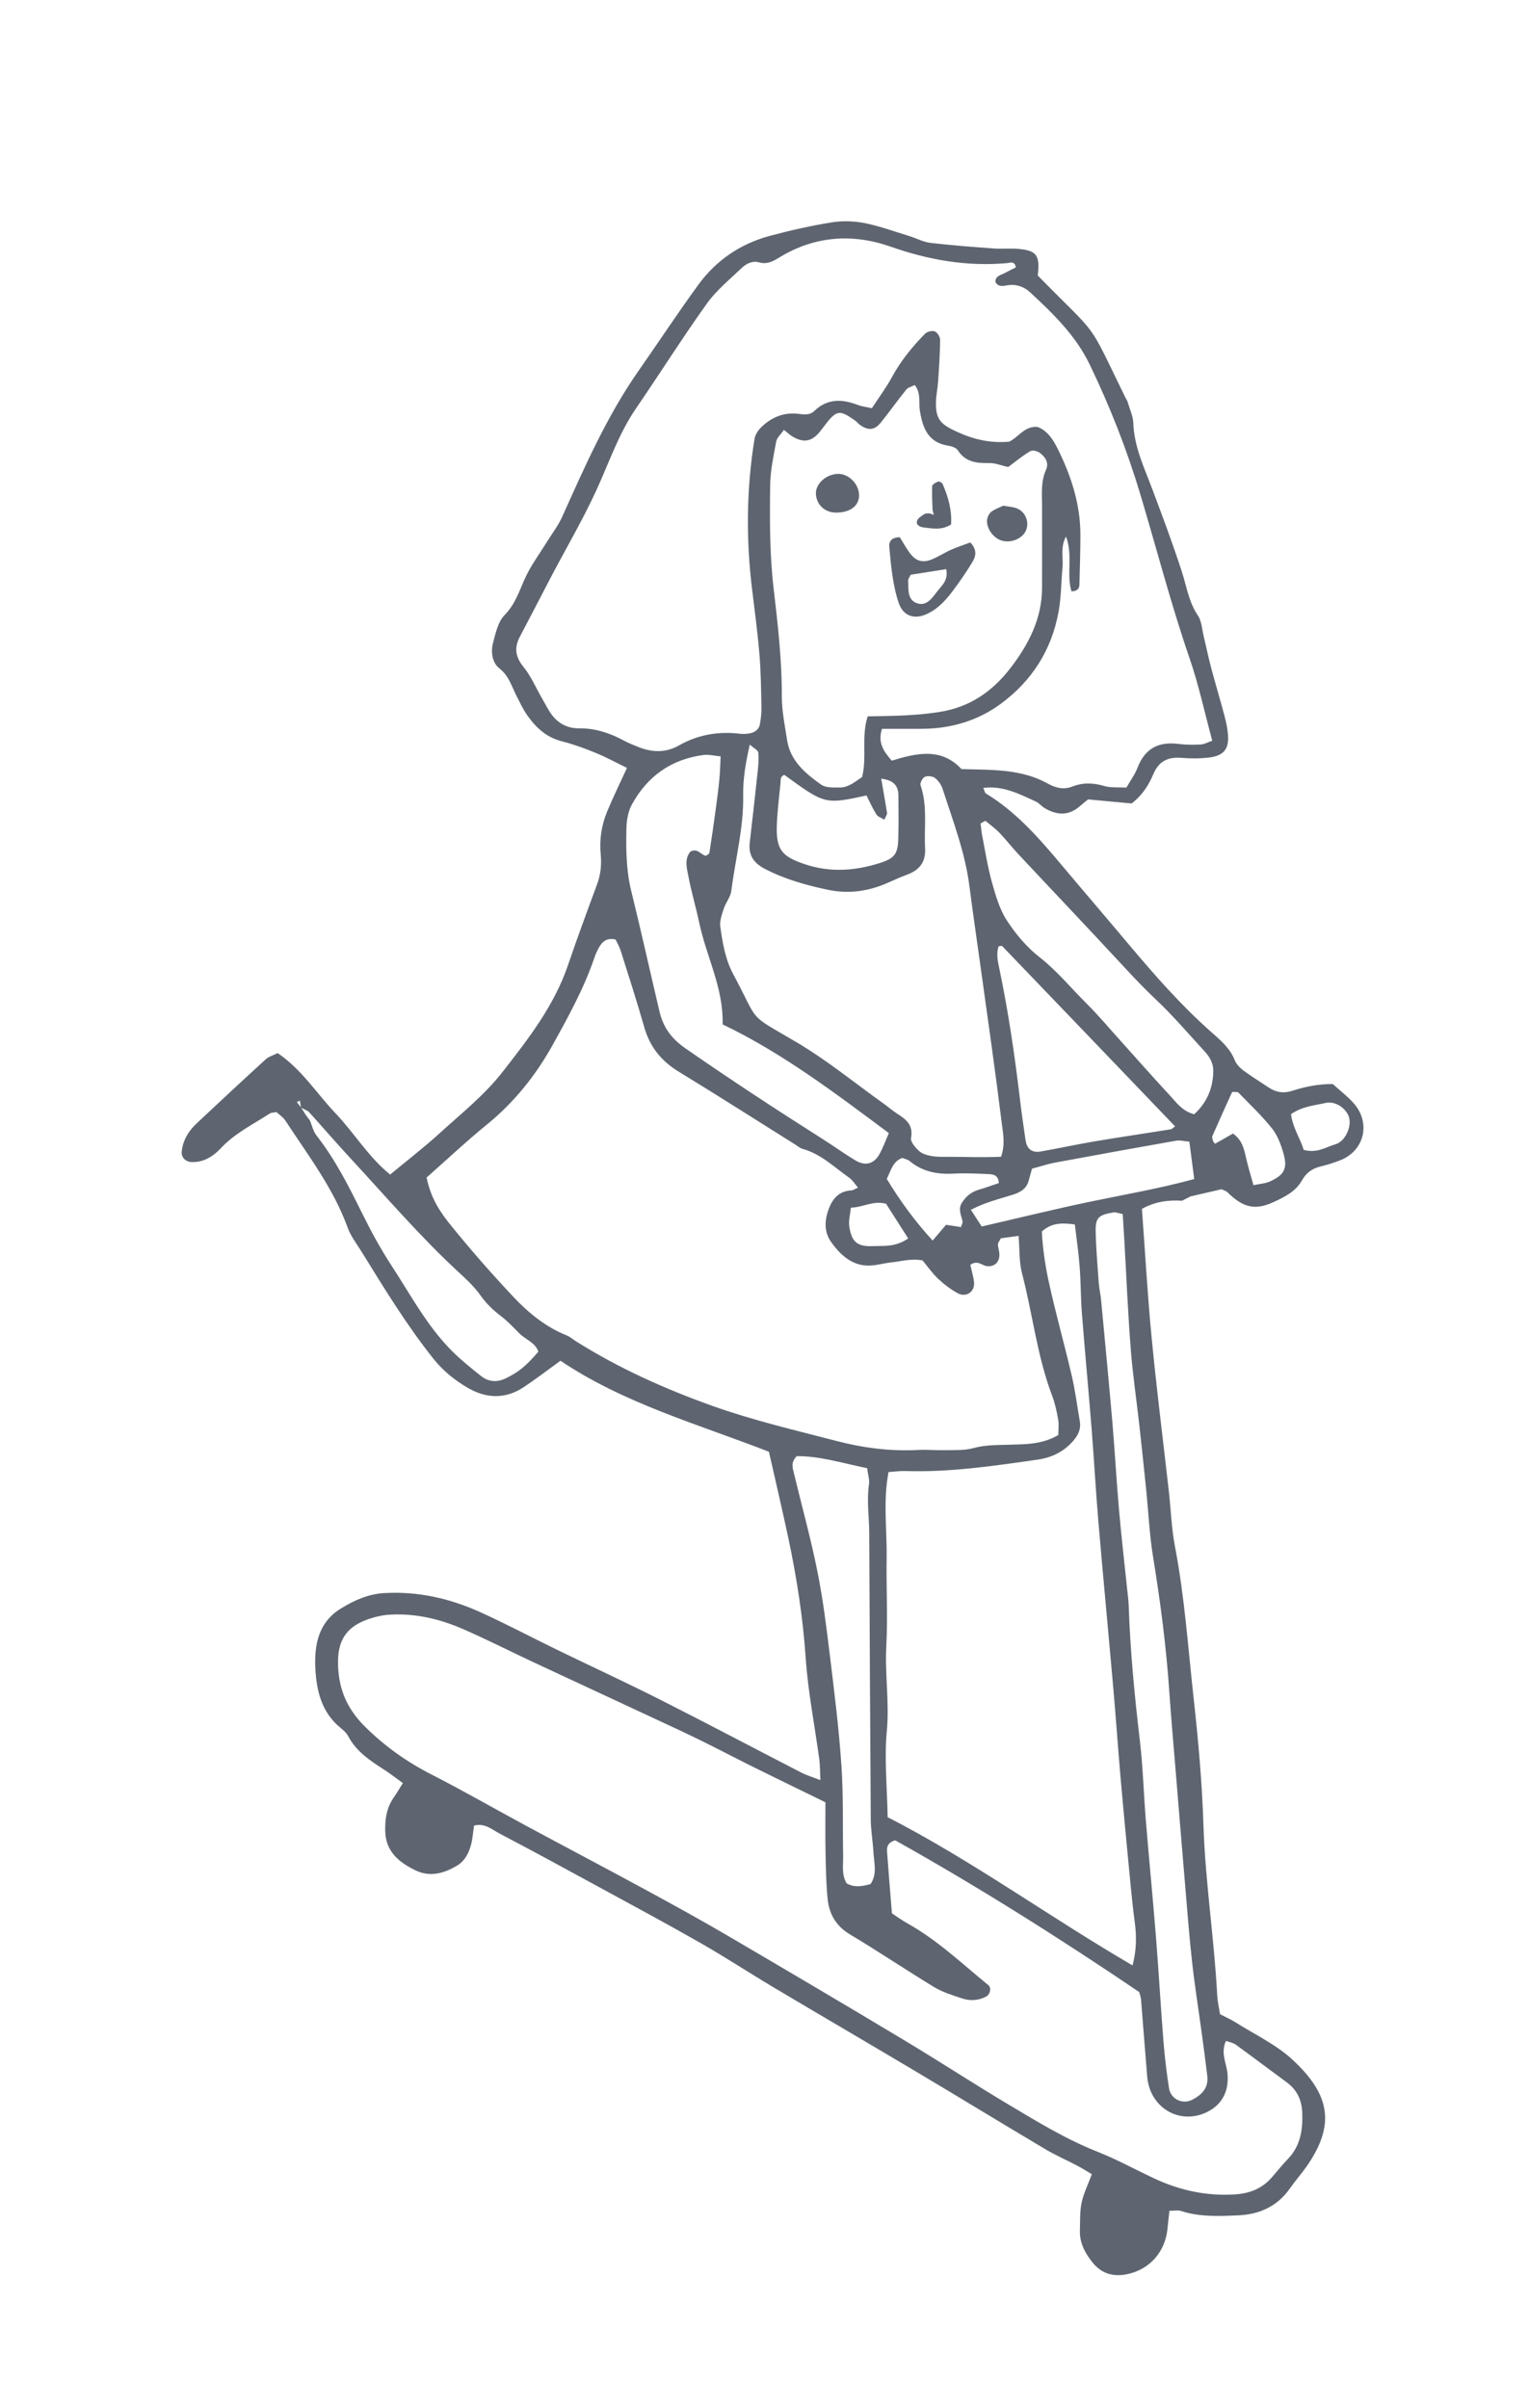 <svg width="92" height="145" viewBox="0 0 92 145" fill="none" xmlns="http://www.w3.org/2000/svg">
<path d="M71.665 72.043C72.309 71.893 72.953 71.746 73.545 71.608C73.707 71.686 73.825 71.709 73.897 71.781C74.844 72.72 75.569 72.896 76.695 72.374C77.345 72.072 78.01 71.746 78.382 71.086C78.648 70.616 79.014 70.348 79.534 70.23C79.91 70.144 80.279 70.017 80.643 69.884C82.148 69.328 82.572 67.613 81.487 66.408C81.12 65.999 80.675 65.662 80.245 65.272C79.399 65.269 78.59 65.425 77.802 65.682C77.287 65.849 76.823 65.777 76.381 65.477C75.875 65.137 75.356 64.82 74.867 64.46C74.657 64.301 74.443 64.082 74.348 63.846C74.05 63.09 73.464 62.615 72.878 62.096C71.096 60.514 69.528 58.726 67.994 56.902C66.573 55.21 65.135 53.535 63.714 51.843C62.438 50.327 61.098 48.831 59.362 47.779C59.287 47.733 59.273 47.592 59.203 47.442C60.387 47.292 61.372 47.808 62.366 48.263C62.562 48.353 62.709 48.546 62.897 48.658C63.636 49.099 64.355 49.134 65.034 48.529C65.199 48.382 65.372 48.249 65.513 48.134C66.432 48.22 67.304 48.301 68.136 48.379C68.797 47.868 69.17 47.255 69.45 46.597C69.785 45.808 70.356 45.563 71.171 45.635C71.72 45.681 72.283 45.678 72.829 45.609C73.678 45.499 73.998 45.096 73.938 44.266C73.912 43.882 73.831 43.499 73.733 43.127C73.478 42.164 73.189 41.213 72.933 40.25C72.762 39.613 72.632 38.965 72.476 38.322C72.372 37.893 72.355 37.4 72.121 37.057C71.575 36.247 71.448 35.322 71.162 34.434C70.619 32.756 69.998 31.099 69.377 29.447C68.892 28.156 68.289 26.908 68.237 25.487C68.222 25.06 68.023 24.639 67.899 24.218C67.867 24.115 67.801 24.02 67.752 23.922C65.395 19.102 66.282 20.46 62.484 16.592C62.623 15.375 62.423 15.084 61.309 14.986C60.812 14.943 60.309 14.998 59.813 14.96C58.545 14.865 57.277 14.773 56.015 14.623C55.585 14.571 55.181 14.346 54.759 14.217C53.861 13.943 52.971 13.614 52.056 13.433C51.418 13.306 50.722 13.286 50.078 13.389C48.827 13.591 47.588 13.871 46.364 14.199C44.596 14.672 43.135 15.658 42.058 17.131C40.819 18.826 39.667 20.584 38.462 22.305C36.548 25.04 35.216 28.078 33.856 31.102C33.611 31.646 33.235 32.134 32.918 32.647C32.484 33.35 31.982 34.024 31.635 34.768C31.269 35.558 31.035 36.374 30.379 37.036C29.986 37.434 29.842 38.12 29.686 38.703C29.542 39.253 29.631 39.902 30.064 40.242C30.642 40.694 30.801 41.317 31.098 41.899C31.3 42.294 31.488 42.7 31.739 43.061C32.256 43.799 32.883 44.392 33.807 44.629C34.503 44.807 35.185 45.052 35.849 45.326C36.504 45.594 37.128 45.937 37.749 46.237C37.319 47.174 36.914 48.004 36.559 48.854C36.216 49.681 36.083 50.555 36.169 51.454C36.227 52.068 36.166 52.662 35.95 53.247C35.355 54.855 34.76 56.461 34.209 58.084C33.377 60.542 31.823 62.54 30.252 64.552C29.149 65.964 27.763 67.054 26.46 68.244C25.527 69.094 24.525 69.867 23.491 70.723C22.174 69.659 21.326 68.212 20.193 67.025C19.058 65.832 18.175 64.399 16.719 63.41C16.468 63.537 16.188 63.612 15.997 63.785C14.608 65.053 13.233 66.336 11.862 67.621C11.365 68.088 11.013 68.639 10.941 69.337C10.903 69.685 11.169 69.956 11.536 69.971C12.266 69.999 12.847 69.619 13.288 69.146C14.14 68.235 15.235 67.702 16.248 67.045C16.335 66.99 16.459 66.996 16.641 66.959C16.806 67.114 17.049 67.267 17.19 67.486C18.55 69.567 20.075 71.547 20.933 73.922C21.118 74.433 21.47 74.885 21.762 75.355C23.128 77.563 24.473 79.779 26.099 81.817C26.668 82.532 27.341 83.074 28.101 83.529C29.238 84.213 30.408 84.273 31.543 83.518C32.274 83.031 32.97 82.495 33.746 81.933C37.57 84.509 42.009 85.743 46.297 87.415C46.699 89.193 47.103 90.911 47.47 92.635C47.975 95.016 48.345 97.408 48.512 99.847C48.651 101.879 49.052 103.893 49.327 105.92C49.376 106.292 49.37 106.669 49.396 107.188C48.922 107.003 48.567 106.897 48.241 106.73C45.388 105.26 42.552 103.758 39.687 102.311C37.662 101.288 35.6 100.339 33.562 99.348C32.019 98.598 30.5 97.791 28.938 97.082C27.101 96.249 25.175 95.805 23.133 95.924C22.148 95.981 21.314 96.368 20.508 96.863C19.145 97.708 18.914 99.091 18.989 100.495C19.058 101.824 19.376 103.132 20.514 104.049C20.684 104.187 20.863 104.346 20.962 104.536C21.447 105.461 22.276 106.009 23.119 106.551C23.486 106.787 23.829 107.055 24.257 107.364C24.052 107.689 23.896 107.96 23.714 108.22C23.278 108.84 23.174 109.537 23.194 110.272C23.229 111.503 24.043 112.149 25.022 112.621C25.903 113.048 26.761 112.797 27.546 112.316C27.991 112.042 28.222 111.584 28.355 111.096C28.456 110.728 28.479 110.338 28.542 109.926C29.181 109.748 29.62 110.163 30.076 110.402C32.086 111.454 34.076 112.541 36.068 113.627C38.107 114.737 40.152 115.835 42.168 116.988C43.652 117.835 45.084 118.775 46.554 119.651C49.454 121.378 52.371 123.076 55.27 124.805C57.834 126.333 60.385 127.892 62.952 129.417C63.57 129.783 64.234 130.071 64.87 130.406C65.158 130.558 65.433 130.734 65.739 130.916C65.516 131.518 65.248 132.054 65.124 132.625C65.008 133.158 65.04 133.726 65.02 134.277C64.991 135.04 65.326 135.666 65.788 136.239C66.334 136.914 67.041 137.107 67.87 136.934C69.227 136.652 70.166 135.582 70.296 134.176C70.325 133.853 70.365 133.533 70.411 133.118C70.694 133.118 70.917 133.066 71.102 133.127C72.237 133.498 73.403 133.441 74.561 133.392C75.835 133.337 76.918 132.847 77.674 131.757C77.989 131.305 78.362 130.89 78.677 130.437C80.398 127.956 80.112 126.145 77.83 124.027C76.834 123.102 75.537 122.499 74.371 121.758C74.094 121.583 73.787 121.453 73.458 121.28C73.397 120.897 73.308 120.522 73.288 120.141C73.106 116.72 72.572 113.33 72.459 109.9C72.378 107.364 72.153 104.827 71.873 102.302C71.535 99.233 71.324 96.143 70.741 93.099C70.533 92.018 70.501 90.905 70.377 89.807C70.03 86.732 69.64 83.662 69.343 80.584C69.094 78.007 68.95 75.418 68.754 72.79C69.531 72.357 70.333 72.245 71.171 72.3C71.33 72.219 71.489 72.138 71.647 72.058L71.665 72.043ZM18.383 67.091C18.299 66.956 18.212 66.817 18.129 66.682C18.042 66.575 17.958 66.466 17.872 66.359C17.932 66.33 17.996 66.301 18.056 66.272C18.079 66.411 18.1 66.552 18.123 66.691C18.267 66.765 18.415 66.84 18.559 66.915C18.666 67.031 18.773 67.146 18.877 67.261C19.645 68.12 20.404 68.991 21.187 69.838C23.243 72.06 25.215 74.361 27.433 76.433C27.956 76.923 28.511 77.404 28.918 77.984C29.276 78.494 29.695 78.892 30.18 79.26C30.573 79.56 30.913 79.929 31.263 80.281C31.641 80.659 32.224 80.831 32.415 81.388C31.63 82.299 31.228 82.601 30.5 82.97C29.943 83.253 29.423 83.221 28.953 82.846C28.352 82.368 27.748 81.883 27.208 81.342C25.715 79.846 24.73 77.978 23.587 76.228C22.925 75.217 22.345 74.147 21.808 73.063C20.999 71.432 20.185 69.809 19.053 68.368C18.859 68.12 18.79 67.774 18.663 67.475C18.57 67.348 18.475 67.218 18.383 67.091ZM52.492 24.582C52.076 24.487 51.854 24.464 51.654 24.386C50.71 24.02 49.821 23.985 49.032 24.743C48.761 25.003 48.434 24.965 48.096 24.922C47.207 24.804 46.456 25.121 45.832 25.726C45.648 25.908 45.471 26.17 45.431 26.418C44.94 29.433 44.911 32.459 45.284 35.492C45.445 36.806 45.619 38.117 45.728 39.438C45.815 40.484 45.824 41.536 45.847 42.588C45.852 42.917 45.815 43.248 45.76 43.574C45.697 43.946 45.425 44.124 45.064 44.17C44.9 44.191 44.729 44.202 44.567 44.182C43.262 44.026 42.032 44.228 40.88 44.885C40.103 45.329 39.291 45.312 38.477 44.995C38.168 44.874 37.856 44.75 37.567 44.594C36.727 44.139 35.84 43.845 34.876 43.856C34.281 43.865 33.772 43.646 33.388 43.236C33.091 42.922 32.9 42.507 32.678 42.127C32.288 41.464 31.988 40.729 31.508 40.141C31.009 39.527 30.962 38.976 31.309 38.322C31.901 37.198 32.484 36.071 33.071 34.944C34.012 33.131 35.055 31.375 35.91 29.514C36.669 27.859 37.249 26.118 38.292 24.596C39.727 22.498 41.085 20.345 42.56 18.278C43.132 17.48 43.926 16.837 44.645 16.148C44.928 15.877 45.292 15.684 45.705 15.799C46.188 15.935 46.546 15.733 46.938 15.494C49.064 14.199 51.343 14.047 53.641 14.857C55.926 15.661 58.233 16.058 60.647 15.842C60.809 15.828 61.086 15.684 61.167 16.099C60.942 16.211 60.705 16.324 60.477 16.448C60.249 16.572 59.931 16.612 59.931 16.975C60.099 17.298 60.402 17.22 60.65 17.18C61.19 17.093 61.652 17.258 62.028 17.606C63.411 18.886 64.766 20.203 65.6 21.93C66.828 24.469 67.856 27.087 68.667 29.796C69.649 33.073 70.504 36.385 71.618 39.622C72.173 41.227 72.528 42.902 72.99 44.603C72.69 44.704 72.496 44.819 72.297 44.828C71.855 44.848 71.408 44.853 70.969 44.796C69.759 44.637 68.933 45.067 68.488 46.231C68.335 46.632 68.066 46.992 67.821 47.422C67.347 47.396 66.891 47.445 66.487 47.327C65.82 47.133 65.196 47.108 64.543 47.367C64.052 47.56 63.556 47.445 63.105 47.191C61.488 46.283 59.709 46.364 57.889 46.309C56.682 44.998 55.178 45.343 53.693 45.802C53.199 45.237 52.836 44.718 53.104 43.885C53.892 43.885 54.649 43.885 55.409 43.885C57.17 43.891 58.802 43.438 60.226 42.401C62.135 41.006 63.327 39.126 63.743 36.8C63.896 35.938 63.891 35.048 63.974 34.169C64.029 33.581 63.83 32.964 64.182 32.306C64.612 33.434 64.2 34.569 64.511 35.604C64.852 35.604 64.985 35.451 64.991 35.203C65.017 34.209 65.049 33.215 65.051 32.22C65.054 30.355 64.488 28.634 63.665 26.986C63.391 26.438 63.053 25.931 62.47 25.706C61.672 25.637 61.314 26.349 60.751 26.596C59.654 26.689 58.675 26.476 57.69 26.032C56.676 25.573 56.341 25.291 56.353 24.262C56.356 23.821 56.457 23.383 56.486 22.945C56.541 22.12 56.596 21.293 56.604 20.466C56.604 20.29 56.443 20.022 56.289 19.958C56.131 19.895 55.825 19.964 55.7 20.091C54.923 20.881 54.23 21.734 53.696 22.72C53.358 23.342 52.928 23.916 52.486 24.593L52.492 24.582ZM25.689 70.899C26.911 69.821 28.075 68.722 29.314 67.714C30.971 66.365 32.271 64.736 33.296 62.883C34.232 61.194 35.167 59.499 35.791 57.657C35.86 57.45 35.956 57.245 36.062 57.055C36.262 56.7 36.53 56.449 37.065 56.57C37.16 56.775 37.301 57.014 37.379 57.268C37.862 58.793 38.353 60.318 38.792 61.857C39.13 63.038 39.817 63.889 40.865 64.529C43.224 65.967 45.555 67.46 47.897 68.927C48.039 69.016 48.172 69.135 48.325 69.178C49.431 69.484 50.231 70.282 51.129 70.913C51.334 71.057 51.469 71.291 51.66 71.51C51.461 71.596 51.363 71.671 51.262 71.677C50.554 71.709 50.158 72.132 49.919 72.741C49.642 73.444 49.595 74.17 50.054 74.802C50.69 75.681 51.475 76.361 52.685 76.176C53.012 76.127 53.338 76.047 53.664 76.012C54.262 75.952 54.854 75.764 55.547 75.894C55.839 76.243 56.122 76.655 56.477 76.992C56.832 77.326 57.234 77.635 57.661 77.868C58.175 78.151 58.712 77.77 58.646 77.2C58.603 76.837 58.493 76.482 58.424 76.159C58.854 75.851 59.114 76.199 59.417 76.237C59.847 76.289 60.162 76.032 60.174 75.577C60.179 75.361 60.093 75.144 60.084 74.928C60.081 74.839 60.168 74.744 60.258 74.562C60.555 74.522 60.904 74.473 61.329 74.415C61.395 75.237 61.355 75.975 61.531 76.652C62.172 79.102 62.441 81.644 63.345 84.031C63.521 84.492 63.625 84.985 63.711 85.472C63.766 85.778 63.72 86.1 63.72 86.406C62.73 86.988 61.724 86.959 60.737 86.991C60.018 87.014 59.313 86.997 58.6 87.196C58.077 87.34 57.502 87.305 56.951 87.32C56.399 87.334 55.842 87.276 55.29 87.305C53.615 87.397 51.955 87.181 50.358 86.763C47.857 86.112 45.339 85.524 42.889 84.651C40.013 83.622 37.261 82.388 34.679 80.762C34.492 80.644 34.321 80.488 34.119 80.408C32.857 79.903 31.826 79.059 30.919 78.096C29.634 76.733 28.395 75.317 27.214 73.865C26.558 73.061 25.94 72.193 25.686 70.899H25.689ZM73.819 122.891C74.016 122.963 74.244 122.998 74.408 123.116C75.439 123.863 76.45 124.632 77.475 125.384C78.105 125.846 78.382 126.46 78.408 127.232C78.443 128.261 78.298 129.212 77.547 129.993C77.204 130.351 76.892 130.743 76.566 131.117C75.985 131.778 75.254 132.069 74.374 132.129C72.673 132.242 71.073 131.899 69.539 131.19C68.387 130.653 67.269 130.034 66.091 129.567C64.174 128.809 62.429 127.739 60.673 126.69C58.585 125.442 56.547 124.11 54.461 122.859C50.953 120.752 47.429 118.671 43.897 116.602C42.274 115.651 40.628 114.743 38.976 113.846C36.548 112.526 34.102 111.241 31.667 109.929C29.77 108.906 27.901 107.828 25.981 106.848C24.485 106.084 23.156 105.139 21.964 103.954C20.829 102.827 20.32 101.544 20.355 99.939C20.381 98.771 20.869 98.039 21.874 97.613C22.371 97.402 22.928 97.255 23.465 97.224C24.982 97.134 26.443 97.471 27.826 98.068C29.296 98.705 30.726 99.437 32.178 100.115C34.633 101.262 37.091 102.4 39.545 103.545C40.446 103.965 41.35 104.381 42.243 104.822C43.334 105.361 44.411 105.928 45.5 106.467C46.872 107.148 48.252 107.813 49.699 108.52C49.699 109.546 49.685 110.534 49.705 111.523C49.722 112.46 49.737 113.399 49.829 114.33C49.922 115.244 50.329 115.968 51.175 116.475C52.882 117.495 54.534 118.611 56.235 119.643C56.749 119.954 57.346 120.138 57.921 120.329C58.403 120.487 58.9 120.467 59.371 120.222C59.614 120.095 59.712 119.697 59.504 119.527C57.921 118.236 56.44 116.818 54.638 115.812C54.308 115.628 53.999 115.403 53.702 115.207C53.601 113.93 53.497 112.722 53.41 111.514C53.39 111.243 53.41 110.955 53.901 110.811C58.871 113.593 63.772 116.683 68.589 119.945C68.627 120.09 68.69 120.248 68.702 120.409C68.829 121.949 68.941 123.491 69.071 125.033C69.227 126.906 71.006 127.97 72.652 127.183C73.571 126.742 73.99 125.944 73.912 124.897C73.862 124.252 73.47 123.623 73.816 122.891H73.819ZM64.716 73.732C64.823 74.646 64.945 75.459 65.005 76.277C65.077 77.214 65.069 78.157 65.141 79.093C65.323 81.402 65.54 83.711 65.724 86.02C65.874 87.89 65.975 89.767 66.134 91.635C66.42 94.99 66.741 98.339 67.035 101.694C67.189 103.455 67.31 105.216 67.463 106.978C67.656 109.177 67.867 111.37 68.078 113.567C68.147 114.279 68.222 114.993 68.318 115.703C68.445 116.651 68.424 117.42 68.191 118.343C63.212 115.446 58.571 112.051 53.445 109.416C53.413 107.632 53.237 105.908 53.396 104.213C53.555 102.501 53.272 100.815 53.364 99.114C53.459 97.35 53.355 95.578 53.384 93.808C53.41 92.116 53.162 90.41 53.497 88.637C53.884 88.611 54.202 88.565 54.519 88.576C57.191 88.66 59.816 88.268 62.447 87.893C63.304 87.772 64.023 87.435 64.604 86.775C64.919 86.418 65.095 86.046 65.014 85.573C64.855 84.651 64.737 83.717 64.523 82.806C64.084 80.924 63.556 79.064 63.145 77.177C62.926 76.171 62.776 75.136 62.73 74.153C63.313 73.631 63.899 73.62 64.719 73.729L64.716 73.732ZM60.699 28.121C61.234 27.729 61.612 27.407 62.039 27.164C62.175 27.087 62.478 27.164 62.623 27.28C62.938 27.525 63.171 27.868 62.981 28.288C62.669 28.974 62.735 29.692 62.741 30.407C62.747 32.064 62.741 33.725 62.741 35.382C62.741 37.247 61.93 38.809 60.835 40.23C59.758 41.628 58.398 42.582 56.572 42.868C55.692 43.006 54.819 43.072 53.939 43.098C53.396 43.115 52.856 43.121 52.243 43.133C51.845 44.361 52.209 45.609 51.906 46.788C51.469 47.079 51.083 47.422 50.554 47.419C50.176 47.419 49.714 47.439 49.439 47.243C48.489 46.569 47.58 45.813 47.389 44.557C47.256 43.686 47.071 42.807 47.074 41.934C47.08 39.772 46.837 37.627 46.586 35.494C46.338 33.396 46.343 31.303 46.372 29.208C46.384 28.335 46.575 27.458 46.733 26.591C46.777 26.357 47.011 26.158 47.198 25.885C47.435 26.066 47.588 26.219 47.773 26.32C48.374 26.651 48.818 26.585 49.255 26.118C49.367 25.997 49.465 25.864 49.566 25.732C50.369 24.665 50.519 24.634 51.516 25.348C51.605 25.412 51.672 25.51 51.761 25.573C52.281 25.945 52.657 25.916 53.046 25.429C53.563 24.784 54.043 24.106 54.562 23.463C54.675 23.325 54.9 23.276 55.077 23.184C55.472 23.708 55.305 24.224 55.38 24.697C55.541 25.729 55.853 26.645 57.092 26.836C57.297 26.867 57.569 26.957 57.667 27.11C58.126 27.824 58.793 27.896 59.55 27.882C59.922 27.873 60.298 28.032 60.702 28.124L60.699 28.121ZM45.145 44.836C45.391 45.055 45.636 45.168 45.653 45.309C45.697 45.684 45.659 46.073 45.619 46.453C45.468 47.877 45.31 49.301 45.142 50.725C45.053 51.483 45.367 51.962 46.046 52.313C47.236 52.936 48.495 53.287 49.8 53.567C50.993 53.824 52.105 53.697 53.208 53.259C53.67 53.074 54.115 52.846 54.58 52.679C55.348 52.403 55.749 51.924 55.7 51.065C55.631 49.806 55.856 48.529 55.426 47.286C55.38 47.154 55.541 46.84 55.683 46.776C55.848 46.701 56.151 46.736 56.295 46.845C56.497 47.001 56.674 47.255 56.754 47.5C57.378 49.439 58.117 51.347 58.372 53.388C58.447 53.988 58.533 54.587 58.614 55.187C58.981 57.804 59.351 60.421 59.712 63.041C59.922 64.569 60.125 66.1 60.315 67.63C60.396 68.27 60.532 68.921 60.272 69.651C59.177 69.7 58.135 69.656 57.095 69.654C56.763 69.654 56.425 69.668 56.102 69.61C55.836 69.564 55.533 69.484 55.345 69.311C55.117 69.106 54.811 68.754 54.854 68.524C54.999 67.757 54.574 67.408 54.034 67.068C53.754 66.892 53.505 66.667 53.237 66.477C51.484 65.226 49.806 63.846 47.955 62.753C44.917 60.96 45.786 61.713 44.146 58.654C43.666 57.758 43.508 56.778 43.369 55.801C43.32 55.449 43.467 55.057 43.583 54.7C43.701 54.34 43.984 54.014 44.03 53.651C44.273 51.737 44.778 49.86 44.746 47.909C44.729 46.92 44.891 45.943 45.145 44.828V44.836ZM67.599 73.101C67.63 73.637 67.662 74.124 67.691 74.614C67.818 76.819 67.91 79.027 68.081 81.229C68.199 82.768 68.43 84.299 68.601 85.835C68.748 87.15 68.884 88.467 69.019 89.784C69.152 91.101 69.21 92.43 69.424 93.733C69.868 96.457 70.224 99.189 70.409 101.945C70.51 103.432 70.645 104.917 70.767 106.404C70.957 108.713 71.145 111.024 71.341 113.333C71.477 114.927 71.595 116.524 71.772 118.112C71.936 119.591 72.173 121.064 72.372 122.54C72.485 123.358 72.592 124.18 72.69 125.001C72.777 125.719 72.352 126.14 71.78 126.434C71.194 126.733 70.489 126.393 70.385 125.733C70.241 124.808 70.128 123.874 70.053 122.94C69.886 120.85 69.77 118.755 69.603 116.665C69.415 114.302 69.181 111.941 68.988 109.577C68.858 107.983 68.817 106.378 68.629 104.793C68.312 102.106 68.052 99.417 67.96 96.71C67.948 96.379 67.905 96.05 67.87 95.722C67.705 94.131 67.518 92.543 67.379 90.949C67.223 89.19 67.128 87.423 66.978 85.665C66.764 83.192 66.527 80.719 66.293 78.246C66.261 77.917 66.181 77.592 66.157 77.263C66.082 76.217 65.99 75.17 65.97 74.121C65.955 73.308 66.157 73.144 67.067 73C67.168 72.983 67.281 73.037 67.599 73.101ZM53.52 68.224C53.292 68.737 53.15 69.155 52.931 69.53C52.602 70.092 52.085 70.219 51.507 69.873C50.843 69.475 50.216 69.019 49.561 68.604C46.759 66.826 43.984 65.01 41.258 63.116C40.409 62.528 39.932 61.845 39.71 60.911C39.138 58.496 38.604 56.069 38.009 53.659C37.7 52.405 37.688 51.14 37.717 49.872C37.729 49.39 37.818 48.86 38.044 48.445C38.974 46.739 40.42 45.712 42.367 45.459C42.673 45.419 42.996 45.508 43.389 45.545C43.36 46.078 43.355 46.511 43.311 46.938C43.253 47.54 43.173 48.139 43.092 48.739C42.973 49.609 42.849 50.483 42.713 51.35C42.702 51.42 42.578 51.471 42.503 51.535C42.194 51.471 41.997 51.042 41.567 51.278C41.183 51.742 41.362 52.307 41.46 52.826C41.636 53.746 41.908 54.648 42.101 55.565C42.529 57.599 43.568 59.484 43.508 61.681C47.097 63.402 50.222 65.771 53.517 68.227L53.52 68.224ZM52.209 88.403C52.264 88.824 52.362 89.104 52.322 89.36C52.174 90.352 52.333 91.338 52.336 92.326C52.362 98.074 52.388 103.821 52.428 109.566C52.434 110.223 52.553 110.877 52.59 111.535C52.628 112.18 52.827 112.846 52.414 113.446C51.906 113.584 51.426 113.668 50.973 113.399C50.661 112.869 50.774 112.307 50.765 111.762C50.733 109.941 50.785 108.113 50.661 106.297C50.517 104.153 50.251 102.014 49.991 99.878C49.777 98.126 49.566 96.37 49.22 94.641C48.821 92.641 48.273 90.669 47.796 88.686C47.721 88.372 47.605 88.046 47.972 87.68C49.335 87.663 50.696 88.095 52.206 88.403H52.209ZM59.042 49.581C59.137 49.529 59.235 49.474 59.33 49.422C59.616 49.661 59.922 49.88 60.179 50.148C60.564 50.546 60.899 50.987 61.277 51.391C63.428 53.691 65.6 55.974 67.737 58.285C68.338 58.934 68.941 59.565 69.585 60.173C70.631 61.156 71.564 62.257 72.537 63.315C72.843 63.647 73.057 64.027 73.051 64.503C73.037 65.543 72.652 66.402 71.901 67.094C71.185 66.907 70.83 66.382 70.426 65.947C69.409 64.852 68.424 63.73 67.425 62.62C66.758 61.883 66.12 61.116 65.412 60.416C64.474 59.482 63.639 58.456 62.579 57.625C61.808 57.023 61.144 56.227 60.61 55.403C60.174 54.729 59.943 53.901 59.72 53.112C59.469 52.212 59.328 51.284 59.146 50.365C59.094 50.105 59.073 49.843 59.039 49.581H59.042ZM70.749 67.823C70.639 67.901 70.573 67.985 70.492 67.999C68.967 68.244 67.44 68.466 65.921 68.722C64.835 68.907 63.755 69.141 62.669 69.334C62.14 69.429 61.826 69.189 61.748 68.648C61.618 67.777 61.493 66.907 61.392 66.033C61.086 63.468 60.708 60.914 60.182 58.383C60.084 57.911 59.963 57.444 60.13 56.977C60.231 56.968 60.312 56.939 60.338 56.965C63.81 60.577 67.275 64.194 70.752 67.823H70.749ZM58.458 72.844C59.316 72.395 60.165 72.193 60.994 71.933C61.433 71.795 61.803 71.579 61.935 71.098C62.005 70.847 62.074 70.596 62.135 70.371C62.654 70.233 63.073 70.089 63.504 70.008C65.935 69.556 68.37 69.115 70.807 68.685C71.052 68.642 71.318 68.72 71.61 68.743C71.714 69.53 71.803 70.216 71.904 70.994C69.753 71.579 67.648 71.936 65.557 72.374C63.414 72.824 61.288 73.349 59.108 73.85C58.894 73.522 58.692 73.21 58.455 72.844H58.458ZM53.058 46.889C53.809 46.972 54.086 47.321 54.092 47.883C54.103 48.762 54.109 49.644 54.083 50.523C54.057 51.411 53.861 51.679 53.003 51.956C51.504 52.437 50 52.552 48.466 52.039C47.063 51.569 46.716 51.157 46.774 49.647C46.806 48.828 46.91 48.01 46.99 47.194C47.011 46.995 46.953 46.747 47.227 46.658C49.665 48.436 49.676 48.439 52.171 47.897C52.365 48.278 52.538 48.678 52.769 49.044C52.859 49.186 53.075 49.246 53.248 49.353C53.332 49.151 53.422 49.044 53.407 48.955C53.312 48.318 53.194 47.684 53.058 46.891V46.889ZM53.393 70.98C53.661 70.44 53.763 69.924 54.326 69.723C54.467 69.78 54.643 69.809 54.765 69.907C55.536 70.55 56.428 70.72 57.407 70.668C58.123 70.631 58.845 70.662 59.564 70.7C59.819 70.711 60.113 70.766 60.139 71.236C59.752 71.366 59.345 71.516 58.929 71.637C58.478 71.769 58.155 72.04 57.91 72.432C57.667 72.821 57.884 73.176 57.953 73.548C57.97 73.64 57.901 73.746 57.861 73.885C57.557 73.839 57.251 73.793 56.959 73.749C56.7 74.055 56.463 74.335 56.154 74.698C55.085 73.528 54.21 72.334 53.39 70.982L53.393 70.98ZM75.471 71.363C75.306 70.766 75.145 70.25 75.026 69.723C74.905 69.184 74.792 68.65 74.241 68.253C73.877 68.46 73.516 68.665 73.161 68.867C73.106 68.797 73.051 68.76 73.039 68.711C73.013 68.607 72.961 68.48 72.999 68.397C73.389 67.503 73.796 66.615 74.189 65.748C74.359 65.762 74.509 65.731 74.564 65.788C75.251 66.495 75.971 67.175 76.583 67.941C76.915 68.356 77.12 68.904 77.27 69.426C77.536 70.354 77.337 70.743 76.464 71.138C76.184 71.265 75.852 71.279 75.471 71.363ZM78.498 69.239C78.264 68.495 77.816 67.864 77.735 67.085C78.411 66.615 79.141 66.564 79.817 66.411C80.418 66.275 81.082 66.757 81.23 67.299C81.383 67.864 80.984 68.737 80.404 68.901C79.838 69.063 79.309 69.455 78.495 69.239H78.498ZM54.681 74.571C53.895 75.11 53.211 75.003 52.573 75.032C51.617 75.075 51.276 74.79 51.135 73.842C51.083 73.493 51.192 73.118 51.233 72.715C51.978 72.7 52.564 72.268 53.352 72.484C53.757 73.118 54.19 73.801 54.681 74.571Z" fill="#5E6570"/>
<path d="M58.415 32.664C58.06 32.797 57.653 32.932 57.266 33.102C56.861 33.281 56.489 33.529 56.079 33.693C55.533 33.909 55.134 33.779 54.776 33.295C54.551 32.99 54.366 32.652 54.176 32.347C53.737 32.358 53.506 32.534 53.546 32.958C53.604 33.56 53.65 34.166 53.748 34.76C53.838 35.298 53.944 35.846 54.132 36.359C54.398 37.083 55.036 37.305 55.755 36.993C56.44 36.696 56.928 36.163 57.361 35.587C57.788 35.016 58.198 34.428 58.562 33.817C58.759 33.486 58.84 33.091 58.418 32.661L58.415 32.664ZM56.971 34.27C57.104 34.944 56.717 35.241 56.457 35.575C56.157 35.964 55.825 36.486 55.279 36.342C54.614 36.166 54.701 35.495 54.678 34.953C54.675 34.86 54.762 34.762 54.834 34.607C55.49 34.503 56.183 34.393 56.971 34.27Z" fill="#5E6570"/>
<path d="M50.321 30.865C51.187 30.874 51.736 30.459 51.724 29.802C51.712 29.133 51.092 28.516 50.45 28.534C49.731 28.554 49.093 29.139 49.125 29.747C49.16 30.39 49.662 30.857 50.323 30.865H50.321Z" fill="#5E6570"/>
<path d="M60.413 30.445C60.185 30.554 59.928 30.646 59.712 30.796C59.59 30.88 59.492 31.044 59.452 31.194C59.322 31.655 59.697 32.295 60.2 32.511C60.748 32.745 61.494 32.494 61.751 31.989C61.999 31.497 61.779 30.845 61.248 30.62C61.005 30.517 60.722 30.508 60.413 30.45V30.445Z" fill="#5E6570"/>
<path d="M55.969 30.909C55.862 30.923 55.729 30.903 55.648 30.958C55.484 31.07 55.264 31.197 55.215 31.361C55.137 31.623 55.4 31.733 55.611 31.759C56.145 31.822 56.691 31.941 57.263 31.583C57.321 30.733 57.098 29.92 56.749 29.133C56.717 29.058 56.547 28.972 56.483 28.998C56.344 29.052 56.131 29.168 56.125 29.268C56.102 29.753 56.136 30.24 56.148 30.727C56.174 30.816 56.2 30.909 56.226 30.998C56.139 30.969 56.053 30.94 55.966 30.912L55.969 30.909Z" fill="#5E6570"/>
</svg>
